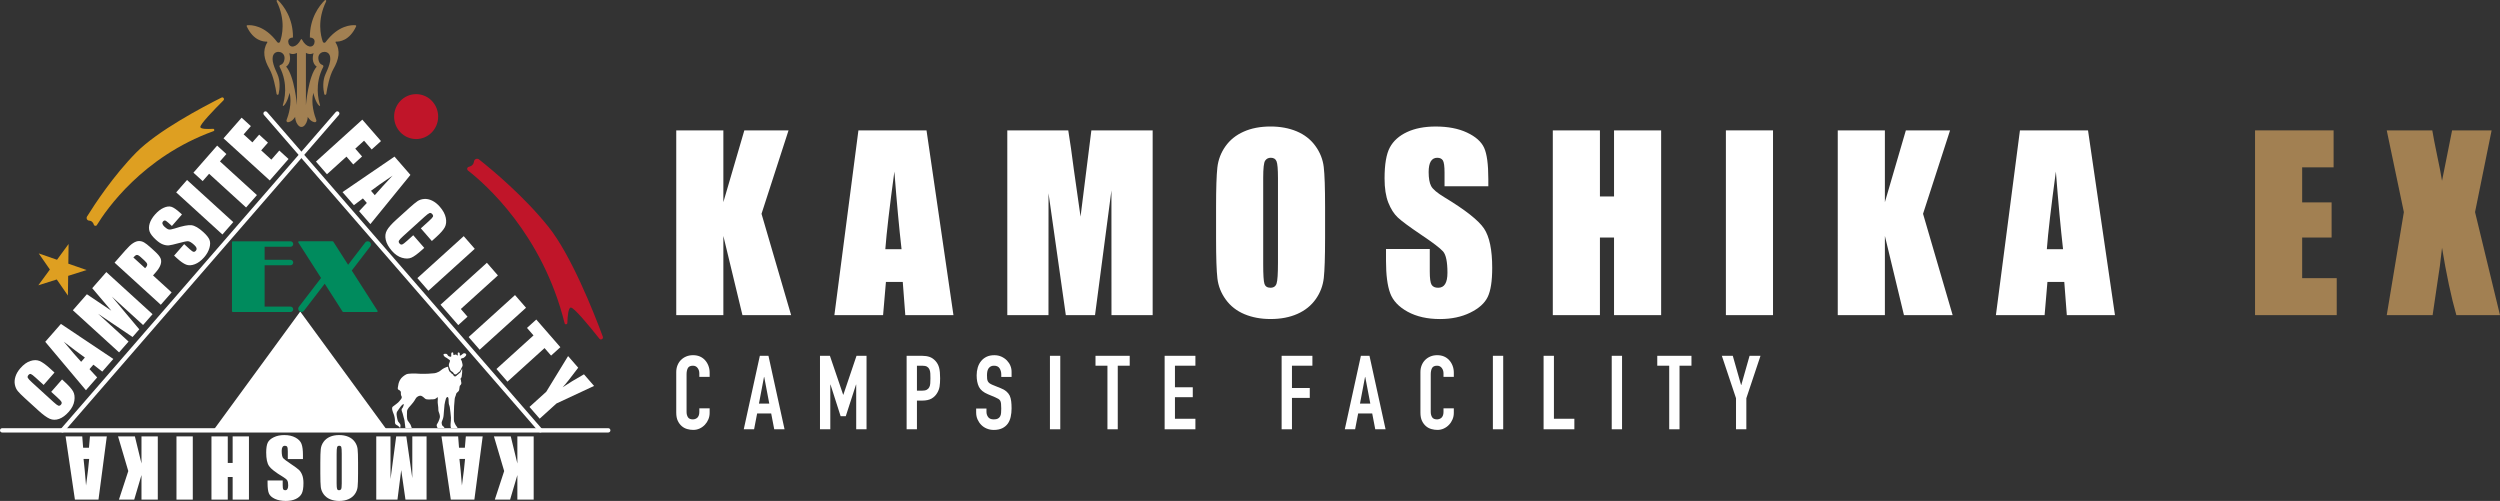 <?xml version="1.0" encoding="UTF-8"?>
<svg id="uuid-9e51250b-9465-463a-bbcc-34d487f60e93" data-name="レイヤー 2" xmlns="http://www.w3.org/2000/svg" width="300" height="60.112" viewBox="0 0 300 60.112">
  <rect x="0" y="0" width="300" height="60.112" fill="#333333" stroke="none"/>
  <defs>
    <style>
      .uuid-ec47f9f6-4cdb-41fd-a22d-cbd50284fdc8 {
        fill: #008b5d;
      }

      .uuid-a08bfdf1-04d2-40f4-a701-b93af5476c37 {
        fill: #fff;
      }

      .uuid-ae49e312-ba57-4ca9-a179-759b9e37a632 {
        fill: #c01529;
      }

      .uuid-719bb1df-54fe-4961-abee-bc78b8b86d34 {
        fill: #de9f21;
      }

      .uuid-3d4149f7-d31a-4674-837c-b31638d1929c {
        fill: #a28052;
      }
    </style>
  </defs>
  <g id="uuid-6a343680-c68c-4960-8240-bf319e0382bb" data-name="レイヤー 1">
    <g>
      <g>
        <g>
          <path class="uuid-a08bfdf1-04d2-40f4-a701-b93af5476c37" d="M94.625,15.645l-3.243,10.011,3.552,12.159h-5.841l-2.29-9.503v9.503h-5.653V15.645h5.653v8.614l2.517-8.614h5.305Z"/>
          <path class="uuid-a08bfdf1-04d2-40f4-a701-b93af5476c37" d="M111.182,15.645l3.232,22.171h-5.778l-.304-3.985h-2.021l-.341,3.985h-5.844l2.884-22.171h8.172Zm-2.996,14.256c-.288-2.512-.574-5.615-.861-9.314-.577,4.247-.938,7.35-1.086,9.314h1.947Z"/>
          <path class="uuid-a08bfdf1-04d2-40f4-a701-b93af5476c37" d="M138.319,15.645v22.171h-4.942l-.005-14.967-1.969,14.967h-3.504l-2.076-14.624-.005,14.624h-4.942V15.645h7.315c.218,1.334,.441,2.904,.672,4.713l.802,5.639,1.299-10.352h7.356Z"/>
          <path class="uuid-a08bfdf1-04d2-40f4-a701-b93af5476c37" d="M159.009,28.628c0,2.226-.054,3.804-.154,4.73-.104,.927-.425,1.775-.968,2.542-.543,.767-1.272,1.356-2.194,1.765-.925,.412-1.997,.618-3.223,.618-1.165,0-2.212-.195-3.137-.583-.925-.388-1.671-.969-2.235-1.745-.565-.776-.9-1.621-1.008-2.534-.107-.913-.161-2.511-.161-4.792v-3.793c0-2.228,.052-3.806,.154-4.732,.104-.927,.425-1.775,.968-2.542,.541-.767,1.272-1.356,2.194-1.765,.922-.412,1.996-.616,3.225-.616,1.161,0,2.208,.193,3.134,.581,.925,.388,1.672,.969,2.237,1.745,.565,.776,.9,1.621,1.008,2.534s.161,2.511,.161,4.793v3.793Zm-5.653-7.286c0-1.031-.057-1.691-.168-1.979-.114-.288-.343-.432-.693-.432-.297,0-.522,.117-.679,.35-.157,.231-.232,.92-.232,2.061v10.352c0,1.288,.05,2.082,.154,2.383,.104,.301,.343,.452,.718,.452,.382,0,.629-.173,.736-.521,.111-.346,.164-1.171,.164-2.478v-10.188Z"/>
          <path class="uuid-a08bfdf1-04d2-40f4-a701-b93af5476c37" d="M178.596,22.355h-5.251v-1.643c0-.767-.068-1.255-.202-1.465s-.357-.315-.672-.315c-.339,0-.597,.142-.772,.425-.173,.284-.261,.712-.261,1.288,0,.74,.098,1.297,.293,1.673,.188,.373,.72,.827,1.599,1.356,2.516,1.523,4.1,2.773,4.754,3.749,.654,.977,.981,2.552,.981,4.724,0,1.58-.18,2.744-.543,3.493-.363,.749-1.065,1.376-2.103,1.882-1.038,.508-2.248,.762-3.625,.762-1.513,0-2.805-.293-3.875-.876-1.068-.585-1.771-1.33-2.101-2.234-.331-.904-.497-2.186-.497-3.848v-1.45h5.251v2.696c0,.831,.073,1.365,.222,1.603,.148,.237,.409,.355,.786,.355s.656-.151,.838-.452c.184-.301,.275-.749,.275-1.343,0-1.304-.173-2.159-.523-2.56-.357-.403-1.24-1.073-2.644-2.013-1.406-.949-2.337-1.638-2.794-2.068-.456-.428-.834-1.022-1.135-1.78s-.45-1.725-.45-2.904c0-1.698,.213-2.939,.638-3.724s1.113-1.399,2.062-1.842c.949-.443,2.096-.663,3.438-.663,1.469,0,2.719,.24,3.754,.725,1.034,.485,1.719,1.093,2.055,1.827,.336,.736,.504,1.984,.504,3.746v.876Z"/>
          <path class="uuid-a08bfdf1-04d2-40f4-a701-b93af5476c37" d="M199.337,15.645v22.171h-5.653v-9.312h-1.692v9.312h-5.655V15.645h5.655v7.929h1.692v-7.929h5.653Z"/>
          <path class="uuid-a08bfdf1-04d2-40f4-a701-b93af5476c37" d="M212.762,15.645v22.171h-5.655V15.645h5.655Z"/>
          <path class="uuid-a08bfdf1-04d2-40f4-a701-b93af5476c37" d="M234.008,15.645l-3.243,10.011,3.552,12.159h-5.842l-2.289-9.503v9.503h-5.655V15.645h5.655v8.614l2.517-8.614h5.305Z"/>
          <path class="uuid-a08bfdf1-04d2-40f4-a701-b93af5476c37" d="M250.562,15.645l3.234,22.171h-5.778l-.304-3.985h-2.022l-.339,3.985h-5.844l2.884-22.171h8.17Zm-2.996,14.256c-.286-2.512-.574-5.615-.861-9.314-.575,4.247-.938,7.35-1.084,9.314h1.946Z"/>
          <path class="uuid-3d4149f7-d31a-4674-837c-b31638d1929c" d="M270.604,15.645h9.428v4.436h-3.773v4.205h3.532v4.218h-3.532v4.875h4.149v4.436h-9.803V15.645Z"/>
          <path class="uuid-3d4149f7-d31a-4674-837c-b31638d1929c" d="M298.994,15.645l-1.989,9.806,2.994,12.365h-5.237c-.627-2.21-1.199-4.903-1.719-8.08-.143,1.408-.341,2.895-.597,4.466l-.532,3.615h-5.505l2.055-12.365-2.055-9.806h5.465c.1,.61,.295,1.629,.59,3.054,.236,1.086,.429,2.084,.579,2.999l1.208-6.052h4.742Z"/>
        </g>
        <g>
          <path class="uuid-a08bfdf1-04d2-40f4-a701-b93af5476c37" d="M85.157,49v.545c0,.273-.05,.53-.152,.774-.1,.244-.241,.461-.418,.65-.179,.189-.388,.341-.625,.452-.239,.111-.497,.168-.772,.168-.236,0-.473-.033-.716-.1-.243-.066-.463-.18-.656-.346-.195-.166-.356-.377-.481-.638s-.188-.592-.188-.997v-4.855c0-.29,.048-.558,.145-.805,.098-.248,.236-.463,.413-.645,.179-.18,.391-.322,.638-.426,.248-.104,.522-.155,.82-.155,.584,0,1.058,.193,1.422,.581,.177,.191,.318,.415,.418,.676,.102,.261,.152,.543,.152,.849v.494h-1.238v-.421c0-.248-.07-.461-.207-.643s-.323-.273-.559-.273c-.307,0-.511,.098-.613,.292-.102,.195-.152,.439-.152,.738v4.507c0,.257,.055,.47,.164,.645,.109,.173,.306,.259,.59,.259,.08,0,.168-.013,.261-.042s.18-.077,.261-.144c.073-.066,.134-.157,.182-.271,.048-.117,.073-.261,.073-.434v-.434h1.238Z"/>
          <path class="uuid-a08bfdf1-04d2-40f4-a701-b93af5476c37" d="M89.251,51.514l1.931-8.818h1.033l1.931,8.818h-1.238l-.364-1.895h-1.688l-.364,1.895h-1.24Zm3.062-3.084l-.607-3.196h-.025l-.607,3.196h1.24Z"/>
          <path class="uuid-a08bfdf1-04d2-40f4-a701-b93af5476c37" d="M98.398,51.514v-8.818h1.19l1.59,4.67h.025l1.579-4.67h1.202v8.818h-1.24v-5.364h-.023l-1.227,3.791h-.62l-1.213-3.791h-.025v5.364h-1.238Z"/>
          <path class="uuid-a08bfdf1-04d2-40f4-a701-b93af5476c37" d="M108.795,51.514v-8.818h1.858c.341,0,.64,.046,.899,.135,.259,.091,.495,.253,.706,.485,.209,.23,.356,.501,.436,.811,.082,.31,.121,.729,.121,1.257,0,.395-.021,.731-.066,1.004-.045,.271-.139,.528-.286,.767-.17,.29-.397,.514-.681,.676-.282,.16-.656,.24-1.117,.24h-.632v3.443h-1.238Zm1.238-7.63v2.997h.597c.25,0,.445-.036,.582-.111s.239-.177,.304-.31c.064-.124,.104-.275,.114-.457,.013-.182,.02-.384,.02-.607,0-.208-.005-.403-.013-.588-.009-.186-.045-.35-.109-.49-.066-.14-.163-.248-.291-.322-.13-.073-.316-.111-.559-.111h-.645Z"/>
          <path class="uuid-a08bfdf1-04d2-40f4-a701-b93af5476c37" d="M121.391,45.234h-1.238v-.284c0-.29-.068-.539-.202-.749-.132-.211-.357-.317-.674-.317-.17,0-.307,.033-.413,.1-.105,.066-.191,.148-.255,.248-.064,.107-.109,.228-.134,.364-.023,.137-.036,.279-.036,.428,0,.173,.005,.317,.018,.434,.013,.115,.043,.219,.091,.31s.12,.169,.213,.235,.222,.131,.382,.199l.949,.383c.275,.107,.497,.233,.666,.379,.172,.144,.304,.312,.402,.501,.089,.199,.15,.423,.182,.674,.032,.253,.048,.539,.048,.862,0,.372-.036,.716-.109,1.035-.073,.317-.191,.588-.352,.811-.172,.231-.393,.414-.668,.545s-.611,.199-1.008,.199c-.3,0-.581-.055-.84-.162-.259-.106-.481-.255-.666-.445-.188-.191-.334-.412-.445-.663-.109-.251-.163-.527-.163-.824v-.47h1.238v.395c0,.231,.066,.439,.2,.625s.359,.279,.675,.279c.209,0,.373-.031,.491-.093,.116-.062,.207-.149,.273-.266,.064-.115,.104-.253,.114-.415,.013-.16,.02-.339,.02-.537,0-.231-.009-.421-.025-.57s-.048-.268-.096-.359c-.057-.091-.132-.166-.225-.222-.093-.058-.216-.12-.372-.186l-.886-.372c-.534-.224-.892-.519-1.074-.885-.182-.368-.273-.829-.273-1.383,0-.33,.043-.643,.132-.94s.223-.554,.402-.769c.17-.213,.386-.384,.649-.514,.264-.128,.577-.191,.942-.191,.307,0,.59,.058,.845,.173,.255,.117,.475,.268,.661,.459,.373,.395,.559,.849,.559,1.361v.619Z"/>
          <path class="uuid-a08bfdf1-04d2-40f4-a701-b93af5476c37" d="M125.993,51.514v-8.818h1.24v8.818h-1.24Z"/>
          <path class="uuid-a08bfdf1-04d2-40f4-a701-b93af5476c37" d="M132.893,51.514v-7.63h-1.433v-1.188h4.106v1.188h-1.435v7.63h-1.238Z"/>
          <path class="uuid-a08bfdf1-04d2-40f4-a701-b93af5476c37" d="M139.756,51.514v-8.818h3.693v1.188h-2.455v2.589h2.139v1.19h-2.139v2.589h2.455v1.263h-3.693Z"/>
          <path class="uuid-a08bfdf1-04d2-40f4-a701-b93af5476c37" d="M153.795,51.514v-8.818h3.693v1.188h-2.453v2.676h2.137v1.188h-2.137v3.766h-1.24Z"/>
          <path class="uuid-a08bfdf1-04d2-40f4-a701-b93af5476c37" d="M161.376,51.514l1.931-8.818h1.031l1.931,8.818h-1.238l-.364-1.895h-1.688l-.364,1.895h-1.238Zm3.061-3.084l-.607-3.196h-.025l-.607,3.196h1.24Z"/>
          <path class="uuid-a08bfdf1-04d2-40f4-a701-b93af5476c37" d="M174.458,49v.545c0,.273-.05,.53-.152,.774s-.241,.461-.42,.65c-.177,.189-.386,.341-.625,.452-.238,.111-.495,.168-.77,.168-.236,0-.473-.033-.716-.1-.243-.066-.463-.18-.657-.346-.193-.166-.354-.377-.479-.638s-.188-.592-.188-.997v-4.855c0-.29,.048-.558,.145-.805s.236-.463,.413-.645c.179-.18,.391-.322,.638-.426s.52-.155,.82-.155c.582,0,1.056,.193,1.42,.581,.179,.191,.318,.415,.42,.676s.152,.543,.152,.849v.494h-1.238v-.421c0-.248-.07-.461-.207-.643s-.323-.273-.559-.273c-.307,0-.511,.098-.613,.292-.102,.195-.152,.439-.152,.738v4.507c0,.257,.055,.47,.164,.645,.109,.173,.306,.259,.588,.259,.082,0,.168-.013,.263-.042,.093-.029,.179-.077,.261-.144,.073-.066,.134-.157,.182-.271,.048-.117,.073-.261,.073-.434v-.434h1.238Z"/>
          <path class="uuid-a08bfdf1-04d2-40f4-a701-b93af5476c37" d="M179.146,51.514v-8.818h1.238v8.818h-1.238Z"/>
          <path class="uuid-a08bfdf1-04d2-40f4-a701-b93af5476c37" d="M185.231,51.514v-8.818h1.24v7.555h2.453v1.263h-3.693Z"/>
          <path class="uuid-a08bfdf1-04d2-40f4-a701-b93af5476c37" d="M193.407,51.514v-8.818h1.238v8.818h-1.238Z"/>
          <path class="uuid-a08bfdf1-04d2-40f4-a701-b93af5476c37" d="M200.305,51.514v-7.63h-1.433v-1.188h4.104v1.188h-1.433v7.63h-1.238Z"/>
          <path class="uuid-a08bfdf1-04d2-40f4-a701-b93af5476c37" d="M208.322,51.514v-3.728l-1.701-5.09h1.313l.995,3.505h.025l.995-3.505h1.311l-1.699,5.09v3.728h-1.24Z"/>
        </g>
      </g>
      <g>
        <path class="uuid-a08bfdf1-04d2-40f4-a701-b93af5476c37" d="M72.997,51.9H.253c-.14,0-.253-.115-.253-.258s.113-.258,.253-.258H72.997c.14,0,.253,.115,.253,.258s-.113,.258-.253,.258Z"/>
        <path class="uuid-a08bfdf1-04d2-40f4-a701-b93af5476c37" d="M64.843,51.892c-.07,0-.14-.029-.19-.087L31.671,13.789c-.093-.107-.083-.27,.022-.364,.105-.094,.265-.085,.357,.022l32.982,38.015c.093,.107,.083,.27-.022,.364-.048,.043-.108,.065-.168,.065Z"/>
        <path class="uuid-a08bfdf1-04d2-40f4-a701-b93af5476c37" d="M7.496,51.892c-.06,0-.12-.021-.168-.065-.105-.095-.114-.258-.022-.364L40.289,13.447c.093-.107,.253-.116,.357-.022,.105,.095,.114,.258,.022,.364L7.686,51.805c-.05,.057-.12,.087-.19,.087Z"/>
        <polygon class="uuid-a08bfdf1-04d2-40f4-a701-b93af5476c37" points="36.465 51.642 25.6 51.642 36.027 37.385 46.459 51.642 36.465 51.642"/>
        <path class="uuid-3d4149f7-d31a-4674-837c-b31638d1929c" d="M42.657,3.028c-.457-.041-2.064-.018-3.588,2.03-.091,.123-.281,.094-.333-.051-.258-.726-.703-2.585,.404-4.847,.053-.109-.081-.214-.167-.129-.657,.652-1.812,2.133-1.789,4.471,0,0,.729,0,.539,.679-.182,.65-1.004,.527-1.491-.446-.026-.053-.098-.053-.124,0-.487,.973-1.309,1.096-1.491,.446-.19-.679,.539-.679,.539-.679,.023-2.338-1.132-3.819-1.789-4.471-.086-.085-.22,.019-.167,.129,1.107,2.262,.662,4.121,.404,4.847-.052,.145-.242,.174-.333,.051-1.524-2.048-3.131-2.071-3.588-2.03-.064,.006-.103,.075-.076,.134,.8,1.735,2.013,1.845,2.411,1.83,.053-.002,.083,.059,.055,.105-.618,.995-.378,2.067,.263,3.187,.466,.814,.734,2.217,.853,2.988,.021,.137,.213,.145,.244,.011,.154-.667,.202-1.617-.146-2.384-.31-.682-.792-1.713-.475-2.327,.317-.614,1.394-.388,1.331,.452-.04,.527-.304,.71-.495,.774-.096,.032-.141,.141-.093,.232,1.07,2.041,.572,4.002,.38,4.591-.022,.066,.056,.114,.108,.069,.459-.405,.702-1.554,.702-1.554,.327,1.271-.14,2.708-.36,3.277-.051,.133,.058,.276,.196,.254,.538-.084,.832-.641,.832-.641,.039,.6,.265,.925,.46,1.096,.174,.152,.423,.152,.597,0,.195-.171,.421-.495,.46-1.096,0,0,.293,.557,.832,.641,.138,.021,.248-.122,.196-.254-.22-.568-.687-2.006-.36-3.277,0,0,.242,1.15,.702,1.554,.052,.046,.13-.002,.108-.069-.192-.588-.69-2.549,.38-4.59,.048-.091,.003-.2-.093-.232-.191-.064-.455-.248-.495-.774-.063-.84,1.014-1.066,1.331-.452s-.166,1.645-.475,2.327c-.348,.767-.301,1.716-.147,2.384,.031,.135,.223,.126,.244-.011,.119-.77,.388-2.174,.853-2.987,.641-1.12,.881-2.192,.263-3.187-.029-.046,.001-.107,.055-.105,.397,.014,1.611-.096,2.411-1.83,.027-.059-.012-.129-.076-.134Zm-7.026,9.587s-.285-3.49-1.299-4.621c0,0,.729-.388,.38-1.616,0,0,.412,.259,.919-.032v6.27Zm1.078,0V6.345c.507,.291,.919,.032,.919,.032-.349,1.228,.38,1.616,.38,1.616-1.014,1.131-1.299,4.621-1.299,4.621Z"/>
        <path class="uuid-719bb1df-54fe-4961-abee-bc78b8b86d34" d="M11.627,27.005c1.118-1.834,5.485-8.183,14-11.271,.152-.055,.105-.286-.056-.276-.699,.042-1.452,.033-1.53-.191-.102-.291,1.653-2.106,2.773-3.225,.164-.164-.025-.436-.231-.332-2.332,1.169-7.669,3.995-10.216,6.572-2.756,2.789-5.027,6.258-5.921,7.698-.127,.205,.003,.483,.24,.493,.228,.01,.456,.124,.571,.483,.055,.17,.278,.2,.37,.049Z"/>
        <ellipse class="uuid-ae49e312-ba57-4ca9-a179-759b9e37a632" cx="49.936" cy="13.992" rx="2.643" ry="2.695"/>
        <path class="uuid-ae49e312-ba57-4ca9-a179-759b9e37a632" d="M56.16,20.465c2.014,1.565,8.933,7.592,11.594,18.326,.047,.191,.321,.16,.328-.038,.028-.858,.122-1.776,.391-1.847,.351-.093,2.273,2.248,3.453,3.738,.173,.219,.511,.018,.413-.246-1.106-2.975-3.811-9.801-6.534-13.192-2.947-3.67-6.74-6.823-8.321-8.072-.224-.177-.563-.049-.602,.239-.037,.277-.195,.543-.626,.644-.204,.048-.264,.317-.097,.447Z"/>
        <path class="uuid-ec47f9f6-4cdb-41fd-a22d-cbd50284fdc8" d="M35.185,29.282h0c0-.18-.146-.326-.326-.326h-6.924c-.053,0-.096,.043-.096,.096v8.295c0,.053,.043,.096,.096,.096h6.924c.18,0,.326-.146,.326-.326h0c0-.18-.146-.326-.326-.326h-3.104v-4.962h3.104c.18,0,.326-.146,.326-.326h0c0-.18-.146-.326-.326-.326h-3.104v-1.567h3.104c.18,0,.326-.146,.326-.326Z"/>
        <path class="uuid-ec47f9f6-4cdb-41fd-a22d-cbd50284fdc8" d="M42.213,32.463l2.219-2.889c.194-.253,.014-.619-.304-.619h0c-.119,0-.232,.055-.304,.15l-2.051,2.67-1.777-2.776c-.018-.028-.048-.044-.081-.044h-4.032c-.076,0-.122,.084-.081,.148l2.725,4.256-2.661,3.464c-.194,.253-.014,.619,.304,.619h0c.119,0,.232-.055,.304-.15l2.493-3.245,2.145,3.351c.018,.028,.048,.044,.081,.044h4.031c.076,0,.122-.084,.081-.148l-3.093-4.831Z"/>
        <polygon class="uuid-719bb1df-54fe-4961-abee-bc78b8b86d34" points="8.181 33.103 10.395 32.402 8.2 31.642 8.231 29.277 6.843 31.171 4.647 30.41 5.985 32.342 4.597 34.236 6.812 33.536 8.149 35.467 8.181 33.103"/>
        <path class="uuid-a08bfdf1-04d2-40f4-a701-b93af5476c37" d="M53.769,44.004s.021,.3,.135,.51c.117,.215,.212,.147,.257,.271s.212,.077,.257,.247,.273,.181,.357,.063c.116-.162,.146-.086,.252-.225s.164-.052,.239-.239,.191-.342,.191-.403,.021,.494-.024,.68,0,.371-.121,.463,.03,.232,.015,.355,.106,.232-.015,.417-.136,.062-.167,.324-.03,.386-.151,.51-.242,.17-.273,.355-.116,.263-.157,.525-.116,1.467-.101,1.73-.03,.819,.03,1.019,.151,.34,.212,.448,.182,.201,.197,.309h-.788s-.061-.139-.045-.463,.061-.525,.045-.788-.091-.927-.136-1.22-.136-.309-.136-.633-.015-.479-.076-.579-.212,.008-.257,.162-.151,.541-.167,.71-.045,.618-.076,.865-.015,.556-.121,.849-.182,.417-.136,.571,0,.17,.121,.278,.182,.124,.197,.247h-.818s-.182-.278-.076-.448,.227-.386,.273-.556,.121-.263,.061-.556-.182-.417-.167-.68-.106-.788-.076-1.004,.015-.556-.061-.44-.303,.255-.5,.239-.757,.108-.969-.093c-.212-.201-.424-.355-.56-.34s-.394,.062-.576,.386-.364,.541-.515,.71-.485,.494-.5,.772-.045,.927,.091,1.128,.333,.432,.379,.602,.106,.278,.106,.278h-.772s-.076-.664-.106-.88-.169-.571-.19-.741-.188-.448-.158-.602,.074-.093,.158-.278,.173-.448,0-.34-.4,.432-.521,.618-.257,.293-.242,.571,.121,.757,.182,.865,.273,.278,.288,.432-.045,.355-.045,.355c0,0-.167-.216-.303-.293s-.333-.124-.318-.448-.045-.664-.151-.927-.303-.741-.106-.896,.666-.479,.757-.618,.318-.309,.318-.502-.106-.147-.106-.409,.03-.232-.106-.386-.303-.046-.257-.386,.091-.587,.257-.896,.515-.556,.757-.68,1.166-.108,1.424-.077,1.333,.015,1.439-.015,.515,0,.742-.093,.348-.124,.576-.324,.622-.379,.834-.41Z"/>
        <path class="uuid-a08bfdf1-04d2-40f4-a701-b93af5476c37" d="M54.409,44.753c.043,.109,.222,.279,.404,.109s.224-.185,.33-.27,.17-.32,.231-.428,.186-.279,.126-.449-.034-.241-.094-.396-.168-.203-.062-.28,.257-.046,.348-.139,.242-.185,.257-.324-.212-.263-.379-.139-.303,.263-.364,.232-.015-.093-.03-.232-.197-.216-.242-.077,.076,.309-.045,.293-.061-.124-.227-.108-.227,.139-.257,0,.015-.263-.106-.263-.151,.093-.151,.232,.03,.278-.045,.293-.318-.046-.379-.185-.136-.17-.288-.17-.303,.046-.167,.247,.333,.216,.439,.324,.303,.154,.288,.293-.151,.34-.136,.525,.127,.35,.173,.536,.317,.22,.378,.374Z"/>
        <g>
          <path class="uuid-a08bfdf1-04d2-40f4-a701-b93af5476c37" d="M6.539,44.706l-1.302,1.486-.964-.878c-.28-.256-.469-.399-.567-.431-.097-.031-.193,.007-.288,.115-.107,.122-.133,.239-.077,.349,.056,.11,.224,.293,.505,.549l2.576,2.348c.269,.246,.46,.389,.571,.431,.111,.042,.217,.006,.318-.11,.097-.111,.119-.221,.067-.33-.053-.109-.231-.303-.536-.58l-.697-.635,1.302-1.486,.216,.197c.574,.523,.945,.936,1.112,1.238s.216,.679,.146,1.129c-.07,.451-.288,.885-.655,1.304-.382,.435-.772,.724-1.173,.867-.4,.143-.776,.137-1.127-.018-.351-.155-.798-.48-1.342-.975l-1.621-1.477c-.4-.364-.687-.651-.862-.862-.175-.21-.294-.47-.356-.778s-.038-.635,.073-.98c.111-.345,.308-.678,.591-1.001,.383-.437,.782-.724,1.196-.859,.414-.135,.782-.135,1.106-.001,.324,.134,.744,.437,1.262,.908l.527,.48Z"/>
          <path class="uuid-a08bfdf1-04d2-40f4-a701-b93af5476c37" d="M7.309,38.869l6.292,4.205-1.33,1.518-1.067-.829-.466,.531,.919,.998-1.346,1.536-4.883-5.812,1.881-2.147Zm2.877,4.037c-.694-.497-1.537-1.13-2.528-1.897,.93,1.119,1.623,1.922,2.08,2.408l.448-.511Z"/>
          <path class="uuid-a08bfdf1-04d2-40f4-a701-b93af5476c37" d="M12.76,32.648l5.547,5.054-1.138,1.299-3.747-3.411,3.292,3.929-.807,.921-4.137-2.789,3.658,3.336-1.138,1.299-5.547-5.055,1.685-1.922c.383,.247,.828,.546,1.334,.898l1.596,1.074-2.291-2.701,1.694-1.933Z"/>
          <path class="uuid-a08bfdf1-04d2-40f4-a701-b93af5476c37" d="M13.751,31.517l1.311-1.496c.355-.405,.658-.688,.911-.849,.252-.161,.485-.244,.697-.247s.418,.051,.618,.163c.2,.112,.473,.326,.82,.643l.483,.44c.354,.323,.579,.596,.675,.819,.096,.223,.1,.475,.01,.755-.09,.28-.277,.582-.561,.907l-.35,.399,2.234,2.036-1.302,1.486-5.547-5.054Zm2.251-.621l1.411,1.286c.04-.04,.072-.076,.099-.106,.12-.136,.17-.261,.151-.373-.019-.112-.131-.262-.336-.45l-.456-.415c-.19-.173-.34-.255-.45-.245-.111,.009-.251,.11-.419,.303Z"/>
          <path class="uuid-a08bfdf1-04d2-40f4-a701-b93af5476c37" d="M21.836,25.737l-1.209,1.38-.411-.375c-.192-.175-.329-.268-.413-.281-.083-.013-.161,.022-.233,.105-.078,.09-.102,.189-.072,.3,.031,.11,.118,.231,.262,.362,.185,.169,.347,.27,.486,.304,.137,.036,.373,0,.707-.111,.961-.314,1.638-.446,2.033-.395,.395,.051,.865,.324,1.408,.819,.395,.36,.645,.673,.748,.939,.104,.266,.1,.593-.013,.982-.112,.388-.327,.764-.645,1.126-.349,.398-.719,.67-1.111,.818-.393,.148-.74,.162-1.042,.043-.302-.119-.661-.368-1.077-.747l-.363-.331,1.209-1.38,.675,.615c.208,.189,.358,.292,.452,.307,.093,.015,.184-.026,.27-.125,.087-.099,.114-.207,.081-.324-.033-.117-.124-.243-.272-.378-.327-.298-.581-.446-.761-.446-.183,.002-.554,.081-1.113,.236-.561,.153-.948,.24-1.161,.263-.212,.022-.448-.014-.707-.108-.259-.094-.535-.275-.83-.543-.425-.387-.686-.726-.785-1.017-.098-.291-.094-.611,.013-.962,.108-.35,.317-.702,.626-1.055,.338-.386,.687-.66,1.046-.821,.359-.161,.669-.202,.93-.123,.261,.08,.612,.32,1.053,.721l.219,.2Z"/>
          <path class="uuid-a08bfdf1-04d2-40f4-a701-b93af5476c37" d="M22.444,21.597l5.547,5.055-1.302,1.486-5.547-5.055,1.302-1.486Z"/>
          <path class="uuid-a08bfdf1-04d2-40f4-a701-b93af5476c37" d="M26.057,17.474l1.11,1.011-.773,.882,4.437,4.043-1.302,1.486-4.437-4.043-.77,.878-1.11-1.011,2.845-3.246Z"/>
          <path class="uuid-a08bfdf1-04d2-40f4-a701-b93af5476c37" d="M26.823,16.6l2.171-2.477,1.11,1.011-.869,.991,1.052,.959,.813-.928,1.055,.962-.813,.928,1.219,1.111,.955-1.09,1.11,1.011-2.257,2.576-5.547-5.054Z"/>
        </g>
        <g>
          <path class="uuid-a08bfdf1-04d2-40f4-a701-b93af5476c37" d="M43.478,14.356l2.24,2.573-1.114,1.008-.917-1.054-1.055,.955,.817,.939-1.058,.958-.817-.939-2.337,2.115-1.323-1.52,5.564-5.035Z"/>
          <path class="uuid-a08bfdf1-04d2-40f4-a701-b93af5476c37" d="M49.251,20.989l-4.807,5.904-1.352-1.553,.929-.986-.473-.544-1.08,.813-1.367-1.571,6.238-4.26,1.911,2.196Zm-4.278,2.432c.563-.647,1.275-1.43,2.135-2.347-1.2,.809-2.064,1.417-2.59,1.824l.455,.523Z"/>
          <path class="uuid-a08bfdf1-04d2-40f4-a701-b93af5476c37" d="M51.823,28.922l-1.322-1.519,.967-.875c.281-.254,.442-.429,.484-.525s.014-.199-.082-.31c-.109-.125-.22-.166-.335-.123-.114,.043-.312,.192-.594,.447l-2.584,2.339c-.27,.245-.432,.421-.485,.529-.053,.108-.028,.221,.074,.339,.098,.113,.204,.15,.317,.11,.113-.04,.322-.198,.628-.475l.699-.633,1.322,1.52-.217,.196c-.576,.521-1.021,.848-1.337,.981-.315,.132-.691,.135-1.126,.007-.435-.128-.84-.407-1.213-.835-.388-.445-.63-.882-.728-1.309s-.052-.811,.138-1.151c.19-.34,.557-.756,1.102-1.25l1.625-1.471c.401-.363,.714-.62,.94-.773s.493-.241,.804-.266c.31-.025,.629,.041,.956,.199,.328,.157,.635,.401,.922,.731,.389,.448,.629,.892,.717,1.332,.088,.44,.049,.817-.117,1.131-.166,.314-.509,.706-1.029,1.176l-.529,.478Z"/>
          <path class="uuid-a08bfdf1-04d2-40f4-a701-b93af5476c37" d="M56.97,29.858l-5.564,5.035-1.322-1.52,5.564-5.035,1.323,1.52Z"/>
          <path class="uuid-a08bfdf1-04d2-40f4-a701-b93af5476c37" d="M59.749,33.052l-4.45,4.028,.804,.924-1.113,1.008-2.127-2.444,5.564-5.035,1.322,1.52Z"/>
          <path class="uuid-a08bfdf1-04d2-40f4-a701-b93af5476c37" d="M63.123,36.929l-5.564,5.035-1.323-1.52,5.564-5.035,1.323,1.52Z"/>
          <path class="uuid-a08bfdf1-04d2-40f4-a701-b93af5476c37" d="M67.244,41.664l-1.114,1.008-.785-.902-4.45,4.028-1.323-1.52,4.45-4.028-.782-.899,1.114-1.008,2.89,3.321Z"/>
          <path class="uuid-a08bfdf1-04d2-40f4-a701-b93af5476c37" d="M71.29,46.313l-4.514,2.105-2.014,1.823-1.225-1.408,2.014-1.823,2.62-4.281,1.215,1.396c-.897,1.201-1.52,1.985-1.872,2.353,.667-.453,1.52-.973,2.561-1.561l1.215,1.396Z"/>
        </g>
        <g>
          <path class="uuid-a08bfdf1-04d2-40f4-a701-b93af5476c37" d="M59.378,59.953l1.122-3.425-1.229-4.161h2.021l.792,3.252v-3.252h1.957v7.586h-1.957v-2.947l-.871,2.947h-1.836Z"/>
          <path class="uuid-a08bfdf1-04d2-40f4-a701-b93af5476c37" d="M54.096,59.953l-1.119-7.586h2l.105,1.363h.7l.118-1.363h2.023l-.998,7.586h-2.828Zm1.037-4.878c.099,.859,.199,1.921,.298,3.186,.2-1.452,.325-2.515,.376-3.186h-.674Z"/>
          <path class="uuid-a08bfdf1-04d2-40f4-a701-b93af5476c37" d="M45.151,59.953v-7.586h1.71l.002,5.121,.681-5.121h1.213l.718,5.004,.003-5.004h1.71v7.586h-2.532c-.075-.456-.153-.994-.232-1.613l-.278-1.93-.45,3.542h-2.546Z"/>
          <path class="uuid-a08bfdf1-04d2-40f4-a701-b93af5476c37" d="M38.439,55.511c0-.762,.018-1.302,.053-1.619,.036-.317,.147-.607,.335-.869s.441-.464,.76-.605c.319-.14,.691-.211,1.115-.211,.403,0,.765,.067,1.085,.199,.32,.133,.579,.332,.774,.597,.195,.266,.311,.555,.349,.867,.037,.312,.056,.859,.056,1.64v1.298c0,.762-.018,1.302-.053,1.619-.036,.317-.147,.607-.334,.869s-.441,.464-.76,.605c-.319,.14-.691,.211-1.116,.211-.403,0-.764-.066-1.085-.199-.32-.133-.579-.332-.774-.597-.195-.266-.311-.555-.349-.867-.037-.312-.056-.859-.056-1.64v-1.298Zm1.957,2.493c0,.353,.019,.579,.058,.677s.118,.148,.239,.148c.102,0,.18-.04,.235-.12,.054-.08,.081-.315,.081-.705v-3.542c0-.44-.018-.712-.054-.815-.036-.103-.119-.155-.249-.155-.133,0-.218,.06-.255,.178-.037,.118-.056,.401-.056,.848v3.486Z"/>
          <path class="uuid-a08bfdf1-04d2-40f4-a701-b93af5476c37" d="M32.107,57.657h1.817v.562c0,.262,.023,.429,.07,.501,.046,.072,.124,.108,.232,.108,.118,0,.207-.049,.267-.146,.061-.097,.091-.244,.091-.441,0-.253-.034-.444-.102-.572-.065-.128-.249-.283-.553-.464-.871-.521-1.42-.949-1.646-1.283s-.339-.873-.339-1.616c0-.541,.063-.939,.188-1.195,.125-.256,.368-.471,.727-.644s.778-.26,1.255-.26c.524,0,.971,.1,1.341,.3,.37,.2,.613,.454,.727,.764,.115,.309,.172,.748,.172,1.317v.497h-1.817v-.923c0-.284-.026-.467-.077-.548s-.142-.122-.272-.122-.227,.052-.29,.155c-.063,.103-.095,.256-.095,.459,0,.447,.061,.739,.181,.876,.124,.137,.429,.367,.916,.689,.486,.325,.809,.561,.966,.707,.158,.147,.289,.35,.393,.609s.156,.59,.156,.993c0,.581-.074,1.006-.221,1.274-.147,.268-.385,.479-.713,.63-.328,.152-.725,.227-1.19,.227-.508,0-.941-.083-1.299-.248-.358-.166-.595-.374-.711-.626-.116-.251-.174-.678-.174-1.281v-.3Z"/>
          <path class="uuid-a08bfdf1-04d2-40f4-a701-b93af5476c37" d="M25.376,59.953v-7.586h1.956v3.186h.586v-3.186h1.956v7.586h-1.956v-2.713h-.586v2.713h-1.956Z"/>
          <path class="uuid-a08bfdf1-04d2-40f4-a701-b93af5476c37" d="M21.177,59.953v-7.586h1.957v7.586h-1.957Z"/>
          <path class="uuid-a08bfdf1-04d2-40f4-a701-b93af5476c37" d="M14.272,59.953l1.122-3.425-1.229-4.161h2.021l.792,3.252v-3.252h1.957v7.586h-1.957v-2.947l-.871,2.947h-1.836Z"/>
          <path class="uuid-a08bfdf1-04d2-40f4-a701-b93af5476c37" d="M8.989,59.953l-1.119-7.586h2l.105,1.363h.7l.118-1.363h2.023l-.998,7.586h-2.828Zm1.037-4.878c.099,.859,.199,1.921,.298,3.186,.2-1.452,.325-2.515,.376-3.186h-.674Z"/>
        </g>
      </g>
    </g>
  </g>
</svg>